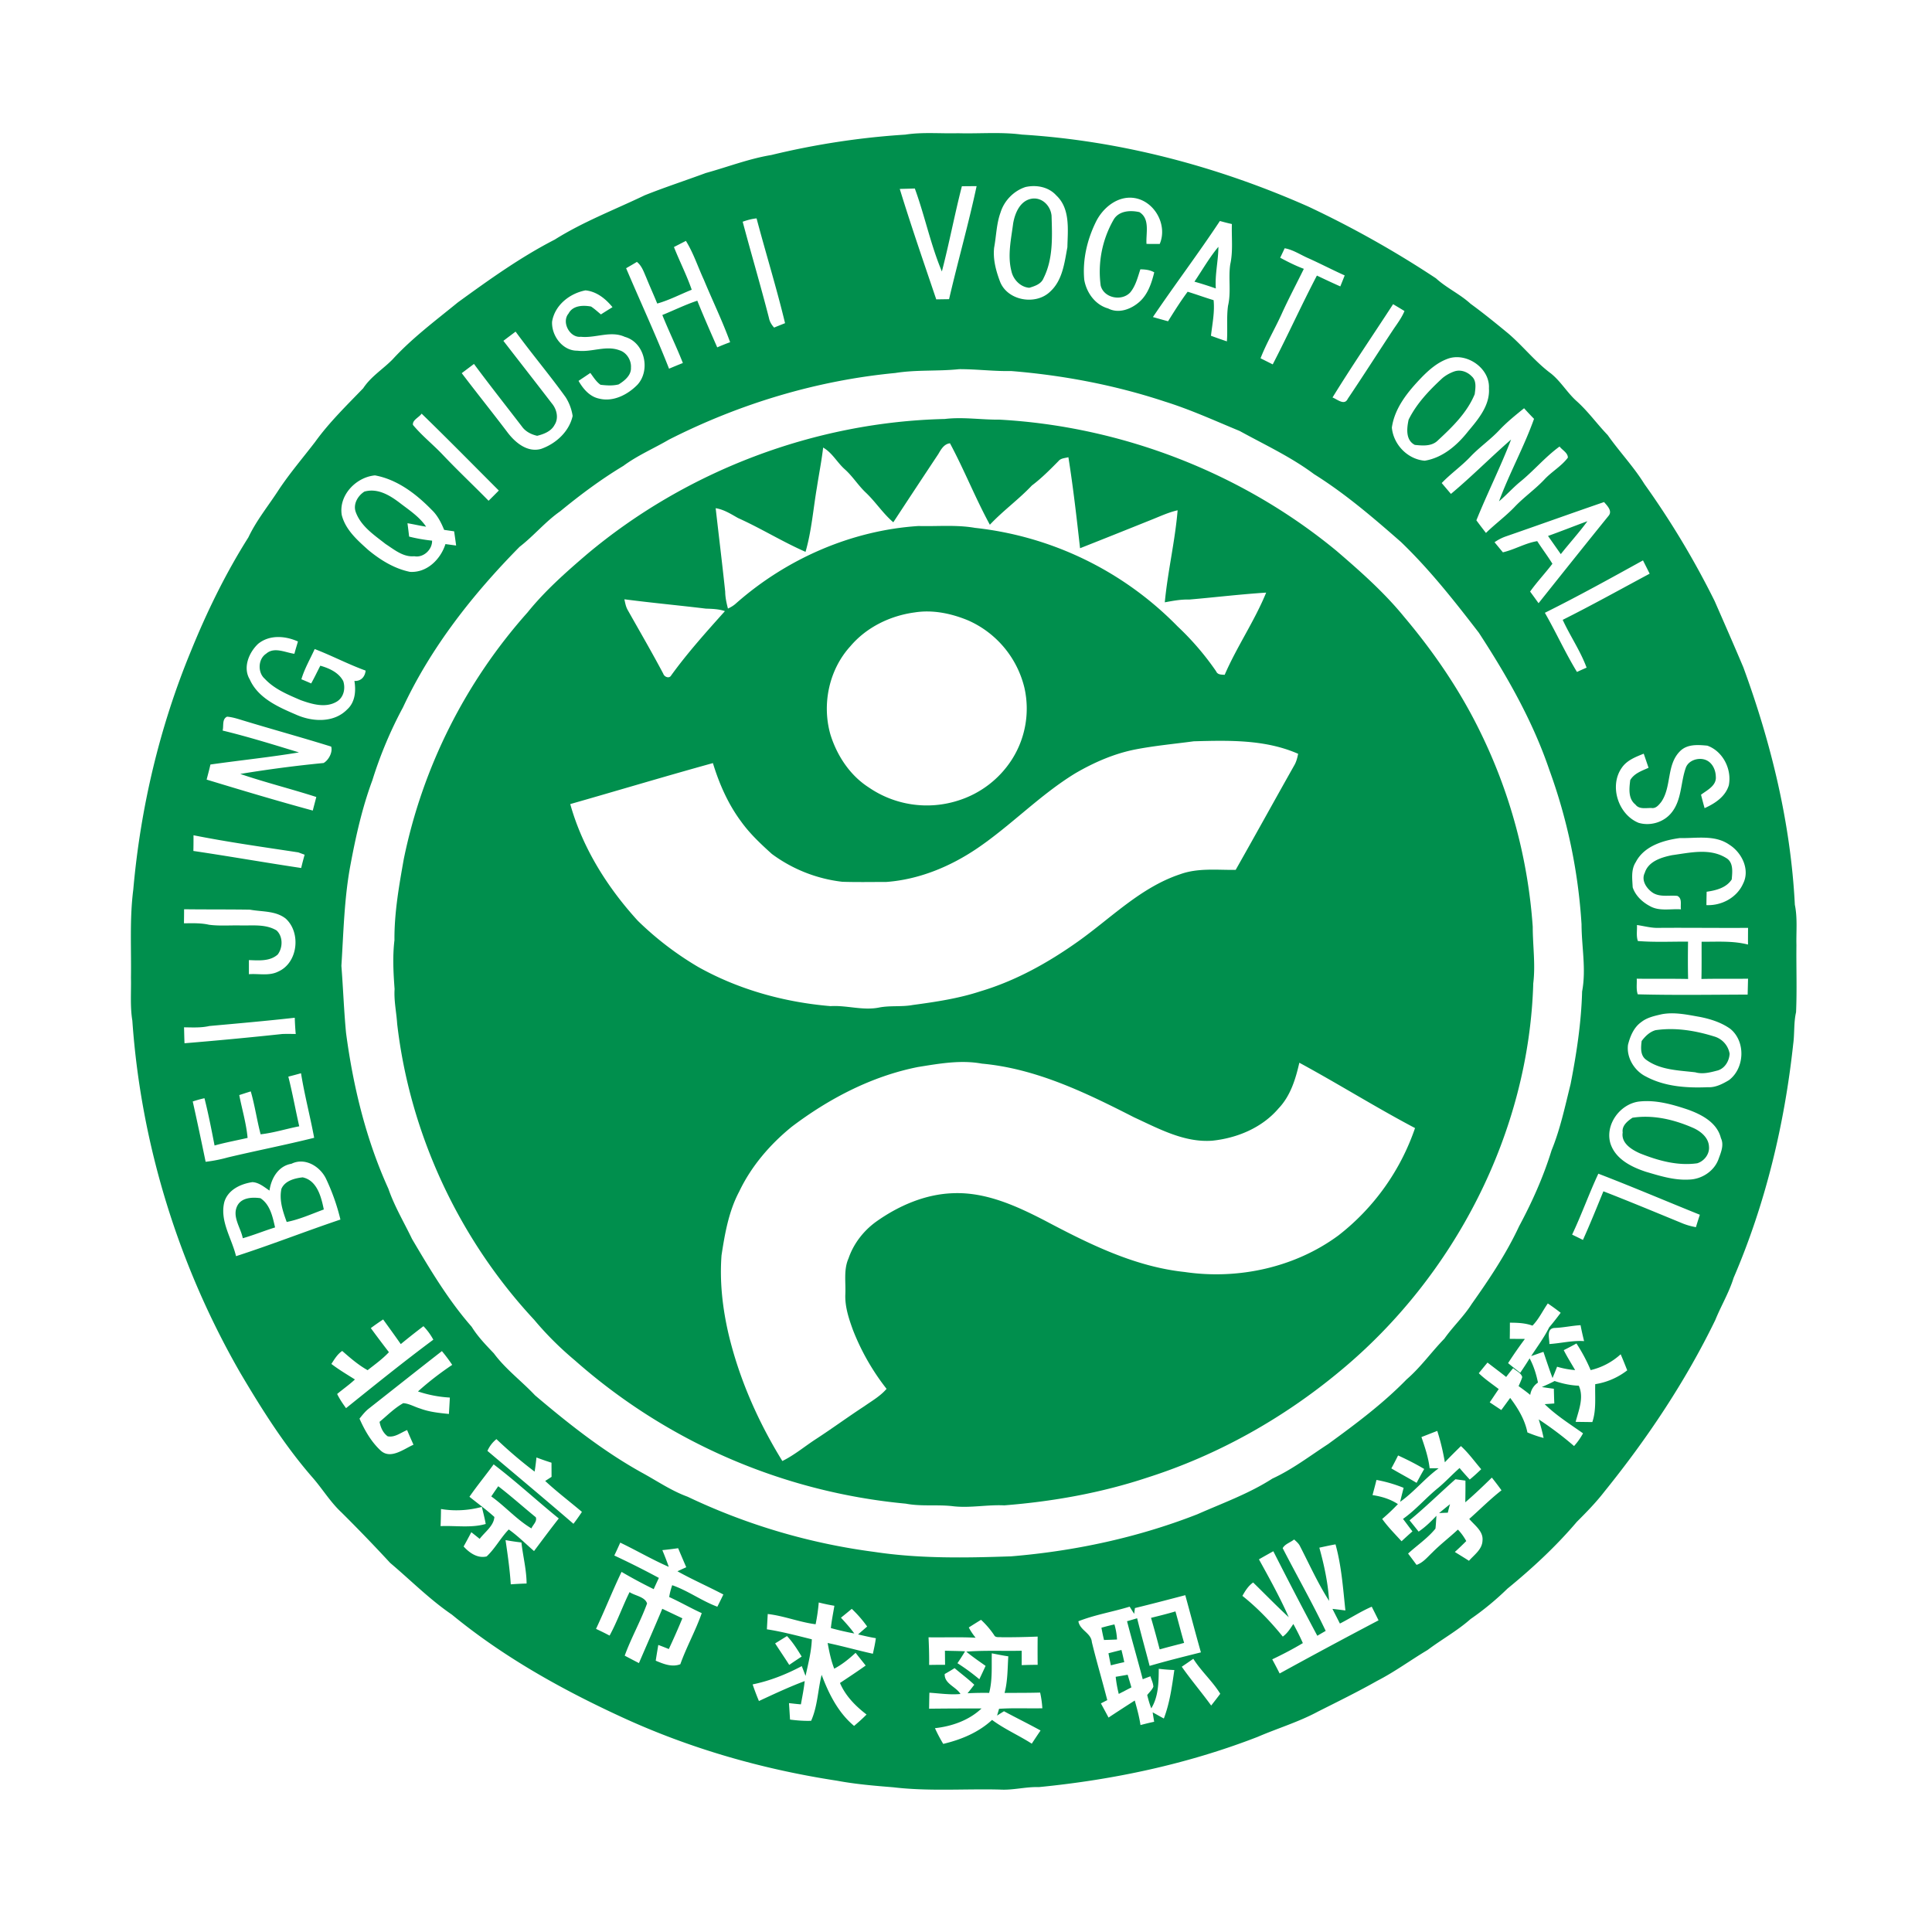 <svg xmlns="http://www.w3.org/2000/svg" width="88" height="88" fill="none"><path fill="#008F4D" d="M41.245 6.13c.79-.12 1.593-.04 2.388-.062.97.028 1.949-.065 2.913.062 4.502.278 8.934 1.456 13.052 3.282a46.098 46.098 0 0 1 5.808 3.265c.485.443 1.093.716 1.576 1.159.588.428 1.151.887 1.712 1.349.68.58 1.233 1.297 1.954 1.83.45.363.739.877 1.17 1.26.52.466.926 1.039 1.41 1.542.534.76 1.181 1.436 1.672 2.229a38.818 38.818 0 0 1 3.2 5.332c.439 1.003.88 2.006 1.306 3.015 1.275 3.472 2.16 7.119 2.347 10.818.126.606.057 1.228.072 1.842-.012 1.016.028 2.034-.017 3.05-.11.478-.063.97-.13 1.453-.394 3.652-1.26 7.271-2.716 10.652-.206.668-.57 1.27-.831 1.914-1.357 2.795-3.094 5.395-5.044 7.808-.382.496-.82.944-1.263 1.386-.948 1.117-2.03 2.119-3.164 3.047-.519.506-1.08.97-1.677 1.382-.605.536-1.316.927-1.96 1.411-.77.458-1.492.993-2.29 1.402-.884.5-1.796.947-2.702 1.403-.878.473-1.838.76-2.75 1.153-3.188 1.237-6.563 1.954-9.96 2.286-.602-.02-1.19.152-1.792.112-1.615-.039-3.24.088-4.846-.104-.858-.069-1.718-.141-2.565-.3-3.392-.518-6.726-1.473-9.841-2.916-2.724-1.256-5.367-2.735-7.69-4.645-1.015-.692-1.88-1.569-2.815-2.358a73.91 73.91 0 0 0-2.221-2.303c-.498-.463-.85-1.049-1.292-1.56-1.284-1.466-2.326-3.12-3.314-4.793-2.814-4.889-4.526-10.419-4.917-16.045-.107-.648-.048-1.308-.063-1.961.02-1.335-.065-2.675.105-4.001.329-3.723 1.196-7.41 2.626-10.869.728-1.794 1.582-3.543 2.618-5.182.373-.788.93-1.461 1.398-2.19.502-.75 1.09-1.438 1.639-2.153.642-.892 1.432-1.659 2.192-2.447.347-.53.892-.864 1.33-1.306.894-.978 1.96-1.771 2.982-2.606 1.42-1.03 2.85-2.058 4.413-2.86 1.293-.813 2.723-1.358 4.095-2.017.917-.367 1.857-.672 2.783-1.015.994-.274 1.962-.651 2.983-.82 2.008-.487 4.057-.801 6.117-.93Zm2.567 2.354c-.331 1.287-.575 2.595-.911 3.881-.513-1.221-.777-2.535-1.232-3.779-.23.008-.458.013-.686.02.518 1.687 1.096 3.358 1.662 5.03l.584-.009c.399-1.72.886-3.421 1.254-5.148-.224 0-.447.002-.67.005Zm2.897.035c-.534.174-.97.622-1.135 1.158-.188.514-.193 1.067-.292 1.6-.059.524.08 1.048.263 1.536.333.89 1.642 1.113 2.299.46.555-.513.643-1.31.774-2.012.018-.796.139-1.76-.506-2.36-.35-.39-.909-.493-1.403-.382Zm3.212 1.579c-.403.817-.62 1.737-.534 2.65.102.582.496 1.137 1.088 1.302.48.25 1.049.033 1.426-.303.387-.344.553-.855.673-1.342-.194-.113-.415-.135-.633-.137-.12.364-.213.756-.464 1.056-.39.41-1.196.254-1.342-.315a4.764 4.764 0 0 1 .58-2.988c.233-.421.761-.455 1.183-.359.498.305.29.97.324 1.448l.602.002c.372-.87-.244-1.972-1.185-2.097-.745-.096-1.403.45-1.718 1.083Zm-16.093 0c.389 1.463.82 2.916 1.196 4.381.032.17.12.316.236.442.165-.069.331-.135.498-.201-.385-1.602-.875-3.18-1.297-4.773-.218.02-.427.08-.633.152Zm21.736-.032c-.98 1.483-2.054 2.902-3.05 4.375.23.065.459.131.69.192.283-.456.57-.913.892-1.345.396.121.785.265 1.182.384.056.547-.059 1.082-.12 1.622.24.087.482.174.725.255.042-.541-.023-1.087.053-1.625.146-.618.008-1.257.1-1.88.135-.604.054-1.227.075-1.84-.185-.04-.366-.088-.547-.138Zm-24.867 1.186c.258.653.581 1.28.81 1.945-.523.21-1.026.477-1.571.629-.162-.398-.34-.788-.501-1.186-.112-.254-.2-.534-.426-.711-.162.099-.325.193-.49.288.648 1.527 1.35 3.032 1.955 4.576.209-.088.418-.175.63-.258-.29-.739-.64-1.45-.936-2.187.533-.216 1.048-.471 1.593-.652.287.715.598 1.42.908 2.126a9.5 9.5 0 0 1 .587-.235c-.35-.967-.802-1.893-1.195-2.842-.273-.59-.474-1.216-.819-1.773l-.545.28Zm27.818.056c-.067.144-.135.288-.204.431.35.189.705.367 1.077.506-.341.697-.707 1.382-1.026 2.09-.305.666-.68 1.3-.946 1.984l.555.278c.694-1.337 1.314-2.711 2.012-4.045.353.167.706.335 1.066.493.067-.166.135-.332.2-.5-.57-.256-1.123-.546-1.693-.8-.344-.154-.664-.37-1.04-.437Zm-33.368 3.335c-.038.636.473 1.342 1.153 1.33.644.084 1.292-.254 1.918-.018.325.1.545.456.521.79.02.348-.292.598-.559.764-.268.07-.555.049-.827.017-.197-.138-.323-.35-.464-.539-.178.122-.358.241-.537.361.206.362.506.718.933.807.645.166 1.31-.18 1.752-.633.61-.67.325-1.93-.577-2.178-.649-.296-1.333.067-2.004-.004-.503.058-.893-.668-.558-1.06.192-.37.662-.386 1.025-.317.159.106.301.236.448.358.175-.112.35-.221.527-.33-.311-.382-.722-.715-1.23-.765-.719.138-1.394.67-1.52 1.417Zm38.307-.788c-.92 1.417-1.875 2.812-2.76 4.25.218.08.543.386.696.058.708-1.05 1.388-2.12 2.087-3.176.18-.263.373-.523.495-.82-.172-.106-.345-.208-.518-.312Zm-40.525 1.67c.733.949 1.473 1.893 2.203 2.845.227.266.328.676.126.985-.154.293-.489.42-.791.495-.27-.061-.53-.192-.693-.421-.729-.95-1.473-1.89-2.185-2.852-.186.14-.372.279-.557.42.695.917 1.416 1.813 2.109 2.73.35.45.893.892 1.503.72.674-.234 1.281-.787 1.439-1.5a2.197 2.197 0 0 0-.321-.858c-.73-1.016-1.54-1.973-2.277-2.984-.185.14-.371.277-.556.42Zm43.072.796c-.497.162-.9.51-1.258.879-.612.639-1.217 1.371-1.346 2.275.071.774.716 1.445 1.497 1.51.82-.133 1.481-.707 1.978-1.34.465-.553 1-1.188.947-1.957.05-.9-.976-1.623-1.818-1.367Zm-22.309.494c-.967.103-1.947.019-2.91.174-3.592.342-7.102 1.405-10.316 3.037-.689.403-1.427.716-2.071 1.193-1.014.61-1.966 1.32-2.879 2.07-.675.471-1.2 1.116-1.85 1.618-2.12 2.15-4.024 4.56-5.308 7.307a18.79 18.79 0 0 0-1.398 3.329c-.46 1.239-.75 2.535-.993 3.833-.289 1.522-.318 3.074-.417 4.616.08 1.018.115 2.039.212 3.055.323 2.435.909 4.855 1.928 7.097.275.8.713 1.53 1.078 2.29.82 1.389 1.65 2.783 2.717 4 .279.451.646.827 1.009 1.209.534.722 1.263 1.26 1.875 1.911 1.53 1.298 3.114 2.552 4.876 3.528.685.373 1.333.821 2.071 1.09a28.334 28.334 0 0 0 8.523 2.517c2.057.31 4.144.271 6.218.2 2.897-.24 5.77-.856 8.48-1.916 1.155-.51 2.356-.941 3.42-1.626.908-.418 1.705-1.03 2.538-1.572 1.25-.91 2.494-1.837 3.575-2.946.643-.554 1.13-1.251 1.72-1.855.387-.55.886-1.013 1.246-1.583.798-1.126 1.571-2.28 2.155-3.533.595-1.107 1.11-2.259 1.481-3.462.398-.971.612-2.001.866-3.016.272-1.393.487-2.8.525-4.22.192-1.015-.024-2.04-.026-3.06a25.04 25.04 0 0 0-1.467-7.033c-.756-2.227-1.93-4.283-3.21-6.246-1.107-1.439-2.234-2.871-3.546-4.133-1.26-1.104-2.537-2.201-3.96-3.091-1.052-.785-2.244-1.337-3.388-1.966-1.126-.465-2.236-.974-3.4-1.337-2.267-.751-4.632-1.201-7.01-1.394-.79.016-1.577-.088-2.364-.085Zm24.602 2.775c-.409.436-.905.776-1.317 1.21-.407.432-.899.772-1.309 1.202l.42.495c.946-.79 1.811-1.668 2.74-2.477-.478 1.247-1.082 2.442-1.581 3.68.142.194.288.384.436.575.414-.405.885-.75 1.289-1.168.425-.453.942-.81 1.369-1.263.332-.361.777-.604 1.073-.999 0-.224-.257-.343-.378-.507-.665.483-1.189 1.123-1.828 1.634-.324.274-.607.59-.93.863.47-1.277 1.138-2.474 1.595-3.758a13.12 13.12 0 0 1-.453-.482c-.39.315-.782.63-1.126.995Zm-49.09-.748c-.118.17-.43.291-.394.513.407.491.913.891 1.352 1.354.68.718 1.4 1.395 2.092 2.1.157-.154.312-.31.466-.466-1.17-1.17-2.328-2.35-3.516-3.502Zm-3.637 4.62c.172.673.713 1.145 1.21 1.592.551.455 1.185.848 1.895.993.771.051 1.397-.569 1.617-1.265l.487.066c-.028-.217-.06-.431-.091-.647l-.455-.066c-.137-.334-.303-.664-.57-.915-.706-.723-1.563-1.38-2.581-1.567-.869.081-1.663.913-1.512 1.81Zm53.065.957c-.2.064-.386.16-.558.279l.38.46c.536-.125 1.017-.42 1.564-.51.224.349.475.678.692 1.03-.328.432-.702.826-1.016 1.267.13.175.257.353.385.53 1.06-1.33 2.12-2.66 3.19-3.982.186-.22-.067-.462-.207-.625-1.48.508-2.951 1.038-4.43 1.55Zm1.734 3.492c.509.888.93 1.822 1.463 2.695.145-.067.29-.132.438-.196-.28-.762-.75-1.44-1.088-2.177 1.337-.669 2.643-1.397 3.96-2.102-.099-.203-.202-.404-.303-.606-1.477.816-2.958 1.636-4.47 2.387ZM11.76 29.323c-.421.395-.709 1.082-.385 1.621.38.859 1.304 1.261 2.117 1.61.736.328 1.712.381 2.316-.235.369-.328.412-.846.335-1.304.298.02.483-.189.511-.47-.79-.286-1.535-.68-2.32-.982-.206.456-.464.893-.606 1.377.15.061.297.124.446.19.147-.265.277-.538.416-.808.407.115.84.31 1.045.703.108.334.024.733-.287.928-.51.312-1.136.123-1.657-.064-.58-.25-1.192-.5-1.63-.971-.33-.284-.313-.9.062-1.143.37-.326.867-.052 1.286.004.05-.188.108-.373.162-.56-.575-.26-1.295-.315-1.81.104Zm-1.415 3.32c-.243.11-.147.42-.205.633 1.17.283 2.324.643 3.478.995-1.338.223-2.69.36-4.033.552-.051.23-.115.458-.173.687 1.606.488 3.216.97 4.835 1.41.051-.207.109-.412.16-.618-1.147-.37-2.32-.66-3.463-1.05a56.916 56.916 0 0 1 3.796-.498c.235-.135.423-.502.344-.748-1.332-.415-2.679-.784-4.014-1.19-.238-.073-.476-.152-.725-.172Zm66.176 1.575c-.624.623-.372 1.618-.856 2.312-.11.136-.239.302-.435.274-.252-.01-.567.075-.74-.16-.338-.267-.281-.735-.235-1.111.178-.307.53-.425.835-.561-.075-.215-.145-.43-.221-.643-.37.15-.769.3-1 .644-.581.823-.163 2.13.768 2.506.54.16 1.164-.03 1.512-.48.452-.573.4-1.346.629-2.005.11-.362.583-.51.914-.38.301.117.454.45.461.757.041.412-.395.618-.673.827.05.204.105.408.162.612.468-.21.945-.52 1.103-1.04.145-.728-.265-1.55-.977-1.806-.426-.04-.918-.08-1.247.254ZM8.814 38.044c.001.24 0 .477-.006.716 1.64.243 3.272.531 4.911.776.047-.205.101-.404.156-.605l-.287-.106c-1.594-.243-3.193-.465-4.774-.78Zm65.691 1.229c-.221.34-.157.761-.138 1.144.124.376.435.67.779.852.43.25.948.118 1.42.15-.036-.21.07-.492-.163-.612-.367-.04-.77.066-1.104-.132-.291-.187-.556-.566-.383-.915.163-.529.759-.709 1.243-.808.81-.109 1.71-.335 2.459.125.349.198.288.642.26.98-.248.385-.719.5-1.143.561-.004.203-.009.406-.01.609.692.032 1.393-.342 1.675-.988.317-.636-.066-1.408-.63-1.763-.662-.465-1.504-.285-2.259-.303-.76.103-1.63.366-2.006 1.1Zm-66.12 2.142c0 .213-.003.426-.006.64.38-.002.766-.02 1.14.066.48.064.964.02 1.447.032.547.011 1.139-.07 1.631.227.297.275.289.782.054 1.095-.358.322-.87.271-1.314.256v.643c.44-.036.92.089 1.33-.118.903-.392 1.055-1.77.348-2.414-.462-.366-1.082-.306-1.63-.408-1-.016-2-.006-3-.019Zm66.176.719c.013.24-.04.495.042.728.757.062 1.524.023 2.285.028-.008.568-.011 1.134.003 1.701-.78-.018-1.56 0-2.34-.013.013.236-.033.484.046.712 1.667.044 3.337.017 5.006.012l.018-.724c-.708.012-1.416-.005-2.123.013.013-.565.005-1.131.008-1.696.706.005 1.42-.05 2.113.128-.001-.254 0-.507.003-.76-1.355.009-2.711-.01-4.066 0-.339.013-.664-.083-.995-.13Zm1.134 4.062c-.328.076-.674.147-.942.362-.337.24-.503.645-.6 1.032-.075.585.292 1.186.816 1.444.856.46 1.855.528 2.81.487.353.023.678-.147.973-.322.721-.545.769-1.769.055-2.341-.41-.29-.898-.444-1.386-.54-.568-.099-1.149-.23-1.726-.122Zm-66.157.537c-.378.088-.77.065-1.155.06.007.242.01.483.021.726a181.25 181.25 0 0 0 4.456-.422c.203-.007.406-.003.61 0a12.568 12.568 0 0 1-.044-.74c-1.294.145-2.59.259-3.888.376Zm3.595 2.306c.19.748.326 1.51.497 2.263-.588.112-1.163.299-1.759.364-.17-.647-.263-1.312-.449-1.954-.175.053-.349.112-.524.167.126.65.319 1.29.38 1.951-.502.115-1.009.208-1.505.346-.14-.72-.28-1.442-.46-2.153-.18.038-.359.09-.534.148.204.914.398 1.83.587 2.747a6.573 6.573 0 0 0 1.007-.198c1.308-.311 2.63-.568 3.937-.895-.184-.983-.44-1.951-.599-2.94-.192.053-.384.106-.578.154Zm61.5 1.138c-.855.125-1.525 1.049-1.284 1.893.222.717.947 1.08 1.61 1.3.64.189 1.298.398 1.976.358.575-.014 1.145-.383 1.342-.933.109-.302.26-.64.108-.957-.175-.705-.87-1.07-1.502-1.297-.721-.242-1.481-.458-2.25-.364Zm-61.36 2.832c-.598.1-.921.665-.998 1.22-.24-.159-.482-.371-.779-.384-.534.078-1.118.35-1.28.912-.211.864.341 1.645.535 2.46 1.599-.516 3.162-1.132 4.755-1.668a9.505 9.505 0 0 0-.65-1.846c-.267-.573-.967-1-1.582-.694Zm59.53.451c-.427.912-.763 1.865-1.195 2.776.165.079.329.159.493.241.33-.73.628-1.473.932-2.215 1.197.465 2.382.959 3.57 1.447.207.087.423.148.645.187.056-.19.117-.378.178-.566-1.542-.62-3.07-1.274-4.623-1.87Zm-3.002 6.921c-.33-.12-.68-.134-1.027-.134 0 .245-.001.491-.006.737.229 0 .459 0 .689.003a19.41 19.41 0 0 0-.766 1.102c.183.149.367.294.554.439.146-.217.292-.434.427-.657.186.346.303.721.38 1.104a.819.819 0 0 0-.352.561c-.17-.143-.351-.271-.53-.4.059-.137.126-.27.166-.412-.055-.195-.276-.277-.414-.405-.11.129-.215.263-.318.4-.28-.224-.568-.436-.85-.656-.133.16-.265.322-.397.485.276.27.601.485.908.723-.14.199-.271.404-.41.604l.527.35c.137-.184.27-.368.405-.552.354.47.668.988.785 1.573.24.098.484.188.737.25a8.598 8.598 0 0 0-.223-.845c.561.369 1.102.774 1.61 1.215.159-.177.296-.371.409-.58-.596-.422-1.224-.814-1.746-1.328l.438-.032c-.01-.224-.016-.447-.021-.67-.184-.024-.366-.05-.547-.078.195-.088.392-.172.58-.275.357.119.725.2 1.103.214.244.54-.004 1.115-.144 1.647l.76.01c.19-.558.113-1.15.133-1.727a3.184 3.184 0 0 0 1.457-.63c-.097-.246-.193-.49-.299-.732a3.075 3.075 0 0 1-1.367.722 7.589 7.589 0 0 0-.647-1.214c-.19.106-.383.207-.578.305.156.311.344.605.518.908a3.875 3.875 0 0 1-.822-.154c-.066.173-.136.344-.207.516-.149-.395-.28-.795-.415-1.193-.187.062-.371.13-.558.192.28-.43.591-.843.818-1.305.183-.216.357-.439.526-.666a10.775 10.775 0 0 0-.586-.426c-.236.333-.41.72-.7 1.011Zm-52.91.113c.27.37.545.734.824 1.096-.29.31-.637.557-.97.82-.426-.237-.792-.558-1.157-.876-.22.147-.353.375-.494.592.342.26.71.48 1.073.707-.255.238-.541.438-.81.661.112.23.255.44.405.646 1.313-1.055 2.624-2.114 3.976-3.119a2.871 2.871 0 0 0-.45-.615c-.35.265-.694.537-1.033.816-.264-.378-.534-.75-.803-1.123-.191.127-.38.257-.562.395Zm53.897-.007c-.37.048-.204.486-.217.732.53-.034 1.048-.17 1.582-.133-.058-.242-.116-.483-.16-.726-.404.024-.8.116-1.205.127Zm-53.981 3.666c-.168.13-.3.299-.432.464.233.528.528 1.045.952 1.443.456.435 1.054-.056 1.507-.255-.099-.222-.198-.443-.29-.667-.284.112-.562.351-.886.283-.214-.154-.323-.406-.369-.658.352-.292.678-.627 1.08-.851.273.02.514.17.773.246.418.157.864.201 1.306.246.014-.25.031-.498.042-.747a5.474 5.474 0 0 1-1.452-.279c.489-.44 1.012-.843 1.56-1.21a7.423 7.423 0 0 0-.47-.627c-1.111.864-2.214 1.742-3.321 2.612Zm47.938 1.303c.158.463.317.93.373 1.421l.411.002c-.63.458-1.118 1.078-1.753 1.527.047-.213.104-.425.157-.637a6.273 6.273 0 0 0-1.236-.36c-.057.231-.12.46-.18.691.408.061.81.181 1.156.41a9.078 9.078 0 0 1-.716.676c.261.365.58.684.882 1.016.164-.152.328-.303.496-.45-.147-.187-.285-.38-.43-.568.59-.416 1.055-.975 1.618-1.425.334-.282.631-.604.959-.893.146.18.305.351.462.525.182-.148.354-.307.523-.47-.305-.354-.578-.74-.924-1.054-.247.244-.495.484-.732.739a10.373 10.373 0 0 0-.345-1.43c-.241.092-.48.187-.72.28Zm-42.543.63c1.307 1.105 2.623 2.201 3.918 3.321.136-.177.265-.357.386-.543-.557-.471-1.139-.912-1.673-1.408l.29-.187-.003-.645c-.23-.072-.46-.153-.685-.238-.022.215-.048.43-.084.644a19.903 19.903 0 0 1-1.739-1.48 1.425 1.425 0 0 0-.41.536Zm41.479.208c-.098.198-.2.395-.307.59.38.225.772.431 1.15.658.114-.212.227-.424.348-.631-.384-.23-.784-.431-1.191-.617Zm-41.196.406c-.36.496-.753.97-1.102 1.476.38.305.775.592 1.135.919-.024.406-.435.685-.669.998-.127-.102-.254-.204-.381-.303-.115.217-.229.435-.351.65.262.288.636.555 1.05.453.387-.362.636-.847 1.006-1.228.414.292.77.653 1.152.984.373-.498.743-.997 1.127-1.485-1-.81-1.945-1.687-2.968-2.465Zm43.808.678c-.7.62-1.368 1.278-2.09 1.871.139.17.276.34.414.514.301-.204.563-.459.812-.723-.016.194-.022.391-.046.587-.355.439-.833.757-1.246 1.136.129.17.257.341.385.515.295-.098.49-.348.709-.554.37-.375.79-.694 1.174-1.053.153.154.276.333.382.522-.17.17-.342.337-.521.497.214.133.43.265.644.402.24-.274.602-.518.616-.916.047-.431-.358-.697-.603-.99.49-.435.952-.9 1.468-1.304a12.5 12.5 0 0 0-.44-.579c-.394.386-.792.767-1.209 1.125.006-.33.01-.66.007-.988a46.46 46.46 0 0 1-.456-.062Zm-46.206 1.355c-.002.26-.008.52-.019.78.684-.031 1.39.093 2.056-.098-.047-.262-.113-.52-.177-.777-.607.162-1.24.2-1.86.095Zm2.94 1.417c.098.668.195 1.339.238 2.014.24-.017.48-.03.721-.037-.004-.632-.166-1.246-.236-1.87a11.065 11.065 0 0 1-.723-.107Zm35.398.367c.648 1.259 1.35 2.49 1.959 3.768-.128.073-.255.147-.382.222a195.788 195.788 0 0 1-2.004-3.85c-.22.122-.438.244-.655.369.477.865.958 1.73 1.358 2.636-.556-.512-1.082-1.055-1.622-1.582-.22.153-.36.38-.489.61.682.542 1.291 1.178 1.839 1.855.209-.148.341-.367.481-.574.155.284.303.572.433.87-.451.27-.918.514-1.394.74.115.212.228.426.337.644a272.372 272.372 0 0 1 4.505-2.421c-.102-.209-.206-.415-.31-.621-.503.217-.962.519-1.45.768-.112-.224-.227-.446-.34-.668.196.02.392.047.59.071-.108-1.009-.177-2.026-.45-3.01-.247.042-.492.098-.737.15.22.794.394 1.6.445 2.423-.507-.79-.893-1.65-1.322-2.484-.06-.128-.17-.22-.272-.312-.165.137-.415.202-.52.396Zm-30.173-.252c-.088.197-.177.392-.271.587.686.32 1.363.66 2.03 1.02-.08.17-.159.34-.235.512a22.037 22.037 0 0 1-1.465-.787c-.41.855-.759 1.739-1.163 2.597.209.096.415.198.618.305.348-.638.588-1.329.91-1.98.252.17.705.21.797.518-.294.81-.724 1.566-1.018 2.376.215.115.431.227.648.339.354-.825.717-1.646 1.063-2.474l.915.434c-.194.472-.401.938-.617 1.4-.16-.064-.319-.129-.48-.186-.039.238-.081.477-.116.717.352.148.739.308 1.12.161.282-.794.699-1.532.975-2.328-.502-.228-.979-.506-1.482-.733.028-.184.077-.364.137-.539.721.25 1.342.715 2.056.98.094-.185.185-.371.274-.557-.692-.363-1.409-.677-2.091-1.057.132-.063.266-.123.401-.184-.125-.289-.248-.578-.37-.867-.24.034-.478.064-.719.087.103.251.204.504.292.762-.755-.329-1.467-.747-2.21-1.103Zm23.442 2.98-.033.263c-.072-.108-.14-.219-.206-.327-.774.238-1.581.367-2.336.665.069.418.58.527.614.951.215.885.476 1.759.702 2.642-.073.036-.217.111-.29.149.117.215.234.428.348.645.395-.263.795-.52 1.194-.777.103.368.205.738.261 1.118.207-.054.413-.106.623-.15-.024-.145-.048-.288-.068-.43.17.093.337.19.509.281.271-.71.37-1.46.478-2.207a9.949 9.949 0 0 1-.71-.056c-.005.614-.01 1.255-.34 1.8-.08-.197-.135-.4-.186-.606.096-.123.22-.232.28-.378-.008-.167-.088-.319-.133-.475-.118.044-.236.088-.351.134-.231-.883-.486-1.76-.715-2.642.153-.044.307-.089.46-.135.178.726.381 1.445.569 2.169.772-.227 1.555-.419 2.336-.616-.247-.866-.473-1.737-.712-2.605-.763.2-1.526.4-2.294.587Zm-14.401-.255a8.5 8.5 0 0 1-.143.993c-.74-.095-1.44-.383-2.18-.467-.014.232-.026.465-.039.697.692.105 1.368.288 2.047.455-.02.566-.167 1.116-.286 1.668-.058-.15-.114-.3-.172-.447-.705.374-1.454.673-2.238.833.085.256.182.508.286.758.687-.32 1.374-.642 2.085-.909-.037.356-.11.707-.173 1.06-.182-.014-.362-.036-.543-.056.018.25.032.5.048.75.318.04.64.067.961.055.295-.658.304-1.4.479-2.094.325.865.753 1.724 1.478 2.327.196-.166.388-.336.567-.519-.503-.386-.959-.846-1.21-1.437.392-.261.787-.52 1.17-.794-.152-.195-.308-.385-.458-.58-.298.275-.614.534-.974.723-.147-.377-.227-.773-.3-1.17.69.144 1.37.338 2.06.49.052-.235.105-.47.136-.709-.273-.044-.541-.11-.81-.171.137-.121.276-.24.414-.36a5.486 5.486 0 0 0-.701-.805c-.163.135-.327.27-.493.403.212.23.424.463.608.719a12.8 12.8 0 0 1-1.067-.246c.034-.342.105-.677.16-1.016a8.667 8.667 0 0 1-.712-.15Zm6.834 1.139c.087.166.193.322.312.468-.714-.04-1.43-.008-2.145-.02.02.418.033.839.027 1.259.242-.005.484-.007.726-.005l-.006-.643c.306.01.611.01.917.027-.11.184-.227.364-.347.542.348.22.68.465.997.73.097-.202.192-.405.285-.608-.298-.212-.6-.417-.88-.65.84-.064 1.682-.021 2.524-.04v.656c.242-.01.484-.014.727-.016a58.647 58.647 0 0 1 0-1.285c-.545.022-1.09.034-1.635.031-.115-.018-.285.033-.347-.097a3.944 3.944 0 0 0-.597-.697c-.188.113-.372.23-.558.348Zm-8.82.725c.211.328.432.65.642.98.187-.13.377-.256.566-.38-.199-.328-.404-.654-.668-.933-.18.11-.36.224-.54.333Zm9.868.453c-.013.601.035 1.212-.12 1.802a14.608 14.608 0 0 0-.984.017c.104-.128.206-.258.306-.388-.282-.27-.6-.502-.897-.757a9.858 9.858 0 0 1-.45.268c-.02.447.514.572.718.91-.473.045-.944-.028-1.415-.058-.007.242-.01.485-.014.728a163.79 163.79 0 0 1 2.388-.01c-.573.541-1.349.812-2.121.897.11.245.237.484.377.716.814-.193 1.603-.518 2.224-1.092.565.42 1.217.702 1.809 1.082.131-.202.265-.402.4-.6-.55-.303-1.115-.579-1.666-.877-.105.064-.21.13-.315.198l.09-.309c.657-.045 1.315-.01 1.972-.024a4.494 4.494 0 0 0-.1-.715c-.54.016-1.08.011-1.62.016.144-.545.134-1.109.17-1.668-.254-.035-.502-.088-.752-.136Zm8.653.61c.424.606.906 1.169 1.34 1.768.14-.177.278-.355.413-.536-.353-.572-.868-1.024-1.227-1.594-.174.123-.35.243-.526.362Z"/><path fill="#008F4D" d="M47.039 9.044c.453-.042.816.345.858.78.03.954.078 1.97-.365 2.847-.103.266-.398.361-.647.437-.4-.027-.735-.374-.816-.757-.186-.719-.012-1.464.08-2.183.086-.485.332-1.062.89-1.124ZM54.405 12.83c.36-.532.677-1.094 1.091-1.588-.002.635-.163 1.258-.117 1.897a16.871 16.871 0 0 0-.974-.31ZM66.24 16.919c.286-.1.598.015.801.228.225.203.163.541.13.808-.347.843-1.018 1.493-1.674 2.102-.278.282-.693.245-1.053.208-.428-.22-.368-.754-.283-1.15.365-.74.946-1.344 1.546-1.898a1.75 1.75 0 0 1 .533-.298ZM43.034 19.084c.831-.1 1.661.04 2.494.03 5.572.31 11.038 2.422 15.346 5.975 1.093.938 2.18 1.899 3.093 3.021 1.362 1.614 2.561 3.375 3.481 5.278a23.919 23.919 0 0 1 2.366 8.824c0 .86.13 1.72.024 2.578-.198 6.788-3.582 13.343-8.796 17.657-2.58 2.149-5.56 3.825-8.762 4.848-2.112.703-4.323 1.098-6.538 1.272-.77-.037-1.534.126-2.303.043-.724-.092-1.458.018-2.179-.12a26.481 26.481 0 0 1-15.077-6.528c-.669-.56-1.295-1.18-1.854-1.85-3.433-3.686-5.664-8.48-6.239-13.484-.034-.527-.151-1.047-.117-1.578-.055-.741-.095-1.487-.006-2.227-.01-1.245.209-2.475.425-3.696a24.182 24.182 0 0 1 5.635-11.23c.798-.99 1.755-1.836 2.718-2.66 4.53-3.801 10.375-6.016 16.289-6.153Zm-.295 1.598a614.24 614.24 0 0 0-2.05 3.107c-.478-.406-.813-.94-1.268-1.366-.343-.328-.592-.738-.948-1.053-.347-.31-.567-.75-.98-.984-.07.605-.19 1.203-.282 1.805-.169.982-.243 1.988-.52 2.945-1.052-.46-2.027-1.07-3.074-1.54-.324-.182-.643-.39-1.019-.448.144 1.267.3 2.534.434 3.803.002.262.06.517.125.769.132-.062.258-.135.366-.235 2.293-2.025 5.251-3.328 8.315-3.526.855.023 1.72-.064 2.567.084a15.205 15.205 0 0 1 9.234 4.49 12.57 12.57 0 0 1 1.756 2.047c.067.16.243.147.387.157.556-1.284 1.361-2.45 1.89-3.744-1.17.074-2.337.216-3.505.316-.377-.012-.745.058-1.112.126.133-1.404.467-2.785.584-4.192-.388.087-.75.252-1.115.4-1.109.445-2.217.89-3.329 1.328-.155-1.384-.312-2.77-.531-4.145-.157.043-.343.04-.453.177-.385.39-.77.78-1.21 1.11-.6.637-1.314 1.148-1.914 1.788-.66-1.21-1.165-2.496-1.817-3.71-.273.032-.407.279-.531.491ZM28.44 27.297c.035.164.065.335.149.484.544.966 1.102 1.925 1.622 2.905.044.144.27.24.359.08.747-1.034 1.602-1.982 2.449-2.93-.282-.097-.578-.104-.87-.114-1.236-.15-2.475-.264-3.709-.425Zm13.222.598c-1.116.15-2.196.675-2.928 1.54-.977 1.07-1.306 2.647-.907 4.03.3.958.888 1.852 1.744 2.401a4.672 4.672 0 0 0 4.083.594 4.502 4.502 0 0 0 2.45-1.887 4.31 4.31 0 0 0 .558-3.241 4.51 4.51 0 0 0-2.564-3.073c-.765-.317-1.61-.495-2.436-.364Zm10.032 6.245c-.96.192-1.868.59-2.712 1.081-1.613.984-2.924 2.372-4.485 3.429-1.226.828-2.641 1.412-4.127 1.522-.668 0-1.336.014-2.004-.008a6.67 6.67 0 0 1-3.213-1.271c-.497-.45-.992-.912-1.385-1.458-.599-.8-1.006-1.725-1.296-2.677-2.173.6-4.331 1.25-6.498 1.867.557 1.993 1.686 3.79 3.074 5.311a14.346 14.346 0 0 0 2.749 2.105c1.846 1.036 3.931 1.61 6.034 1.787.734-.045 1.457.207 2.188.068.513-.106 1.042-.025 1.556-.12 1.04-.14 2.084-.295 3.081-.623 1.613-.48 3.097-1.31 4.461-2.28 1.506-1.072 2.848-2.459 4.642-3.054.811-.293 1.68-.187 2.524-.197.898-1.582 1.774-3.176 2.668-4.76.096-.162.14-.345.178-.527-1.495-.657-3.156-.614-4.753-.57-.894.12-1.795.202-2.681.375Zm-9.857 14.456c-2.116.415-4.071 1.436-5.778 2.729-.987.803-1.84 1.795-2.389 2.949-.476.895-.652 1.907-.805 2.9-.09 1.191.043 2.388.31 3.55.485 2.062 1.35 4.023 2.46 5.823.55-.27 1.02-.668 1.531-1 .744-.484 1.458-1.009 2.2-1.493.352-.248.734-.463 1.016-.794a10.519 10.519 0 0 1-1.532-2.683c-.19-.522-.37-1.066-.346-1.629.025-.543-.084-1.115.145-1.629.228-.67.68-1.252 1.249-1.667 1.027-.731 2.242-1.262 3.517-1.303 1.493-.06 2.892.583 4.188 1.253 1.995 1.056 4.077 2.094 6.354 2.335 2.432.36 5.025-.2 7.013-1.67a10.484 10.484 0 0 0 3.483-4.885c-1.785-.941-3.496-2.015-5.27-2.976-.17.745-.404 1.513-.946 2.08-.75.881-1.884 1.353-3.018 1.471-1.273.095-2.435-.545-3.555-1.06-2.187-1.116-4.46-2.225-6.942-2.45-.961-.177-1.935-.002-2.885.15ZM16.202 23.318c-.126-.358.096-.737.397-.927.62-.174 1.188.188 1.656.55.414.315.858.61 1.154 1.049-.285-.043-.565-.111-.849-.157.027.202.052.405.075.608.344.088.693.147 1.046.185.011.412-.398.791-.812.71-.503.048-.91-.301-1.307-.558-.52-.41-1.127-.807-1.36-1.46ZM70.51 24.412c.602-.215 1.194-.452 1.795-.672-.38.52-.815.996-1.213 1.5l-.582-.828ZM75.405 46.924c.891-.133 1.806.016 2.662.282a.99.99 0 0 1 .715.79c-.017.324-.21.658-.534.76-.335.087-.686.186-1.029.086-.761-.09-1.601-.1-2.244-.575-.27-.197-.235-.56-.2-.85.16-.216.365-.416.63-.493ZM74.356 50.912c.949-.147 1.91.086 2.778.468.337.153.685.438.707.835.038.345-.212.672-.536.771-.894.127-1.786-.123-2.61-.453-.38-.17-.862-.466-.784-.95-.046-.306.219-.52.445-.67ZM12.82 54.147c.158-.366.605-.48.966-.52.658.139.847.893.963 1.463-.558.205-1.103.454-1.69.569-.176-.483-.35-.992-.24-1.512ZM10.822 54.898c.202-.357.68-.372 1.04-.322.444.29.557.85.667 1.332-.493.153-.973.35-1.47.492-.097-.493-.512-1.002-.237-1.502ZM22.694 67.696c.587.45 1.138.945 1.712 1.414.066.194-.134.341-.2.507-.674-.402-1.194-1.004-1.829-1.457.105-.156.21-.31.317-.464ZM65.546 68.92c.166-.135.331-.272.5-.406-.036.127-.07.257-.1.387-.135.005-.267.01-.4.018ZM52.428 73.691c.372-.093.744-.184 1.112-.294.136.476.255.958.395 1.435-.371.098-.744.191-1.113.296a47.56 47.56 0 0 0-.394-1.437ZM50.169 74.14c.195-.055.393-.106.592-.15.065.223.107.453.118.687-.198.01-.396.016-.593.022a9.504 9.504 0 0 1-.117-.56ZM50.489 75.304c.197-.052.394-.103.592-.15.046.183.089.369.128.555-.206.043-.409.093-.61.145-.04-.183-.076-.367-.11-.55ZM50.818 76.376c.18-.03.364-.061.546-.094.056.192.115.382.17.576-.193.1-.384.2-.576.298a5.64 5.64 0 0 1-.14-.78Z"/></svg>